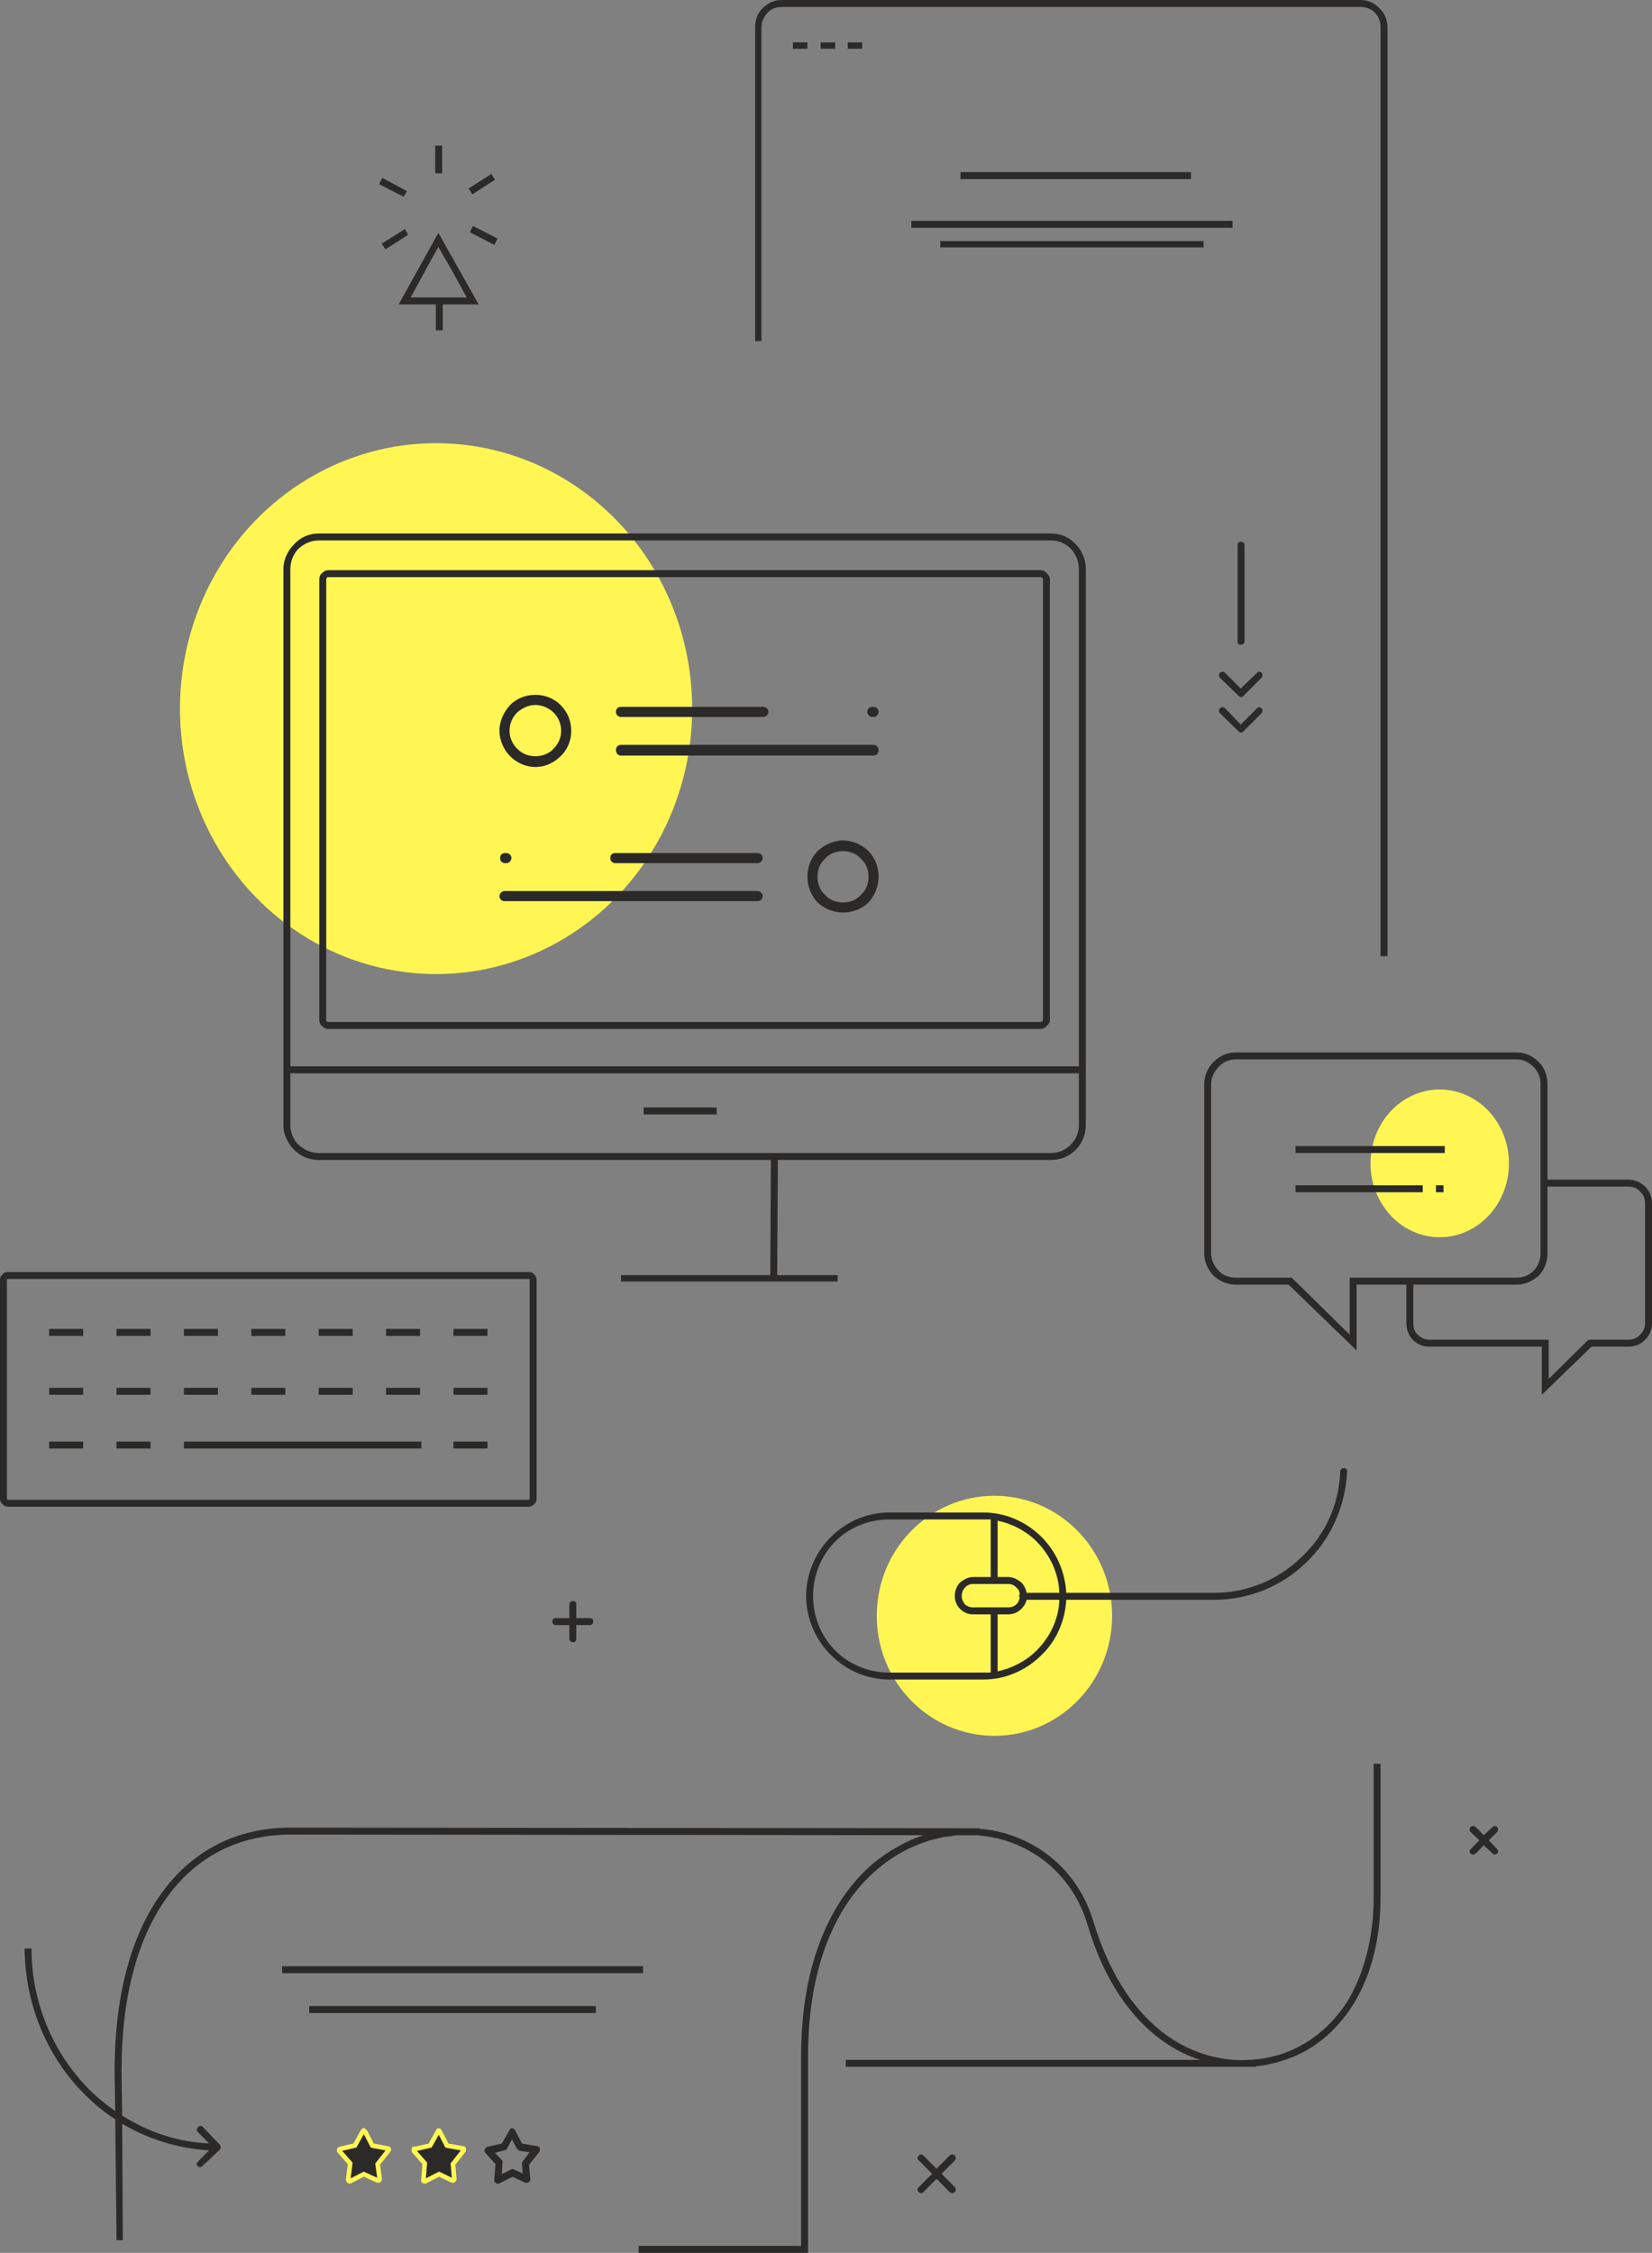 <?xml version="1.0" encoding="UTF-8"?> <svg xmlns="http://www.w3.org/2000/svg" width="358" height="488" viewBox="0 0 358 488" fill="none"><rect x="0" y="0" width="358" height="488" fill="#808080" stroke="none"/> <ellipse cx="215.5" cy="350" rx="25.5" ry="26" fill="#FFF654"></ellipse> <ellipse cx="94.5" cy="153.5" rx="55.5" ry="57.5" fill="#FFF654"></ellipse> <ellipse cx="312" cy="252" rx="15" ry="16" fill="#FFF654"></ellipse> <path d="M138.396 486.492H173.609V445.369C173.609 424.807 180.297 411.236 189.305 403.56C192.717 400.818 196.402 398.762 200.087 397.528L62.647 397.391C51.591 397.528 42.583 402.189 36.305 410.825C29.89 419.598 26.342 432.346 26.342 448.521V449.618L26.478 458.254C32.074 461.818 38.489 464.011 45.313 464.285L42.856 461.818C42.583 461.544 42.583 460.996 42.993 460.721C43.266 460.447 43.675 460.447 43.948 460.721L47.633 464.56C47.906 464.834 47.906 465.245 47.633 465.656L43.812 469.22C43.539 469.494 43.129 469.494 42.856 469.22C42.447 468.946 42.583 468.535 42.856 468.261L45.313 465.793C38.489 465.382 32.074 463.326 26.478 460.036L26.615 485.258H25.25L24.977 459.076C22.247 457.294 19.79 455.238 17.47 452.771C9.963 444.82 5.459 433.991 5.323 422.065H6.824C6.824 433.58 11.328 444.135 18.562 451.811C20.473 453.867 22.657 455.649 24.977 457.294L24.84 449.618V448.521C24.84 432.072 28.525 418.912 35.077 410.002C41.628 400.955 51.045 396.02 62.51 395.883L207.457 396.02C208.958 396.02 210.46 396.02 211.961 396.02H212.234V396.157C214.691 396.294 217.148 396.843 219.468 397.665C227.52 400.544 234.072 406.849 236.938 416.171C240.623 428.371 246.355 436.184 252.77 440.845C260.823 446.602 269.831 447.288 277.201 445.094C283.343 443.175 288.529 439.063 292.214 433.169C295.626 427.274 297.674 419.735 297.674 410.962V382.038H299.175V410.962C299.175 420.009 297.128 427.822 293.443 433.854C289.621 440.16 284.162 444.546 277.61 446.465C275.836 447.013 274.062 447.425 272.151 447.562V447.699H183.299V446.191H260.14C257.411 445.369 254.681 443.998 251.951 442.079C245.263 437.281 239.258 429.193 235.573 416.582C232.843 407.809 226.565 401.778 218.922 399.036C216.738 398.214 214.281 397.802 211.825 397.528H207.594C206.502 397.665 205.546 397.802 204.454 397.939C199.541 398.899 194.628 401.092 190.26 404.793C181.525 412.058 175.11 425.355 175.11 445.369V488H138.396V486.492ZM109.734 184.782C110.28 184.782 110.826 185.193 110.826 185.879C110.826 186.427 110.28 186.975 109.734 186.975H109.461C108.779 186.975 108.369 186.427 108.369 185.879C108.369 185.193 108.779 184.782 109.461 184.782H109.734ZM164.191 184.782C164.737 184.782 165.283 185.193 165.283 185.879C165.283 186.427 164.737 186.975 164.191 186.975H133.346C132.663 186.975 132.254 186.427 132.254 185.879C132.254 185.193 132.663 184.782 133.346 184.782H164.191ZM164.191 193.007C164.737 193.007 165.283 193.555 165.283 194.103C165.283 194.789 164.737 195.2 164.191 195.2H109.324C108.779 195.2 108.233 194.789 108.233 194.103C108.233 193.555 108.779 193.007 109.324 193.007H164.191ZM182.753 184.371C181.116 184.371 179.751 184.919 178.795 186.016C177.703 186.975 177.157 188.346 177.157 189.854C177.157 191.499 177.703 192.87 178.795 193.829C179.751 194.926 181.116 195.474 182.753 195.474C184.255 195.474 185.62 194.926 186.575 193.829C187.667 192.87 188.213 191.499 188.213 189.854C188.213 188.346 187.667 186.975 186.575 186.016C185.62 184.919 184.255 184.371 182.753 184.371ZM177.157 184.371C178.659 183 180.57 182.04 182.753 182.04C184.801 182.04 186.848 183 188.213 184.371C189.578 185.742 190.396 187.798 190.396 189.854C190.396 192.047 189.578 193.966 188.213 195.474C186.848 196.845 184.801 197.667 182.753 197.667C180.57 197.667 178.659 196.845 177.157 195.474C175.793 193.966 174.974 192.047 174.974 189.854C174.974 187.798 175.793 185.742 177.157 184.371ZM189.032 155.31C188.486 155.31 187.94 154.762 187.94 154.213C187.94 153.528 188.486 153.117 189.032 153.117H189.305C189.851 153.117 190.396 153.528 190.396 154.213C190.396 154.762 189.851 155.31 189.305 155.31H189.032ZM134.574 155.31C133.892 155.31 133.482 154.762 133.482 154.213C133.482 153.528 133.892 153.117 134.574 153.117H165.42C165.966 153.117 166.512 153.528 166.512 154.213C166.512 154.762 165.966 155.31 165.42 155.31H134.574ZM134.574 163.672C133.892 163.672 133.482 163.124 133.482 162.438C133.482 161.89 133.892 161.342 134.574 161.342H189.305C189.987 161.342 190.396 161.89 190.396 162.438C190.396 163.124 189.987 163.672 189.305 163.672H134.574ZM116.012 150.512C118.196 150.512 120.107 151.335 121.472 152.706C122.973 154.213 123.792 156.133 123.792 158.326C123.792 160.382 122.973 162.438 121.472 163.809C120.107 165.18 118.196 166.139 116.012 166.139C113.828 166.139 111.918 165.18 110.553 163.809C109.188 162.438 108.233 160.382 108.233 158.326C108.233 156.133 109.188 154.213 110.553 152.706C111.918 151.335 113.828 150.512 116.012 150.512ZM119.97 154.351C119.015 153.391 117.514 152.706 116.012 152.706C114.511 152.706 113.146 153.391 112.054 154.351C111.099 155.31 110.416 156.681 110.416 158.326C110.416 159.834 111.099 161.204 112.054 162.164C113.146 163.261 114.511 163.809 116.012 163.809C117.514 163.809 119.015 163.261 119.97 162.164C120.926 161.204 121.608 159.834 121.608 158.326C121.608 156.681 120.926 155.31 119.97 154.351ZM311.186 256.748H312.823V258.256H311.186V256.748ZM280.75 256.748H308.319V258.256H280.75V256.748ZM280.75 248.249H313.096V249.757H280.75V248.249ZM306.272 278.27V286.631C306.272 287.591 306.545 288.551 307.228 289.099C307.91 289.784 308.729 290.196 309.684 290.196H335.616V298.694L344.215 290.196H352.95C353.905 290.196 354.861 289.784 355.407 289.099C356.089 288.551 356.499 287.591 356.499 286.631V260.587C356.499 259.627 356.089 258.667 355.407 258.119C354.861 257.434 353.905 257.022 352.95 257.022H335.344V271.553C335.344 273.335 334.661 275.117 333.433 276.351C332.204 277.447 330.567 278.27 328.656 278.27H306.272ZM335.344 255.515H352.95C354.315 255.515 355.68 256.2 356.499 257.022C357.454 257.982 358 259.216 358 260.587V286.631C358 288.002 357.454 289.373 356.499 290.196C355.68 291.155 354.315 291.703 352.95 291.703H344.897L334.115 302.121V291.703H309.684C308.32 291.703 307.091 291.155 306.136 290.196C305.317 289.373 304.771 288.002 304.771 286.631V278.27H293.989V292.526L279.248 278.27H267.783C265.873 278.27 264.235 277.447 263.007 276.351C261.778 275.117 260.959 273.335 260.959 271.553V234.816C260.959 232.897 261.778 231.252 263.007 230.018C264.235 228.784 265.873 227.962 267.783 227.962H328.656C330.567 227.962 332.204 228.784 333.433 230.018C334.661 231.252 335.344 232.897 335.344 234.816V255.515ZM267.783 276.762H279.931L292.487 289.099V276.762H328.656C330.157 276.762 331.385 276.213 332.341 275.254C333.296 274.294 333.842 272.924 333.842 271.553V234.816C333.842 233.308 333.296 232.074 332.341 231.115C331.385 230.155 330.157 229.47 328.656 229.47H267.783C266.282 229.47 264.917 230.155 264.098 231.115C263.143 232.074 262.461 233.308 262.461 234.816V271.553C262.461 272.924 263.143 274.294 264.098 275.254C264.917 276.213 266.282 276.762 267.783 276.762ZM166.921 276.214L167.058 251.265H69.061C67.014 251.265 65.103 250.443 63.739 249.072C62.374 247.701 61.418 245.782 61.418 243.726V123.234C61.418 121.178 62.374 119.258 63.739 117.888C65.103 116.38 67.014 115.557 69.061 115.557H227.793C229.841 115.557 231.751 116.38 233.116 117.888C234.481 119.258 235.3 121.178 235.3 123.234V243.726C235.3 245.782 234.481 247.701 233.116 249.072C231.751 250.443 229.841 251.265 227.793 251.265H168.559L168.422 276.214H181.525V277.584H134.574V276.214H166.921ZM155.32 241.396H139.488V239.888H155.32V241.396ZM233.799 232.485H62.92V243.726C62.92 245.371 63.602 246.879 64.694 247.975C65.922 249.072 67.424 249.757 69.061 249.757H227.793C229.431 249.757 230.933 249.072 232.024 247.975C233.116 246.879 233.799 245.371 233.799 243.726V232.485ZM62.92 230.978H233.799V123.234C233.799 121.589 233.116 119.944 232.024 118.847C230.933 117.751 229.431 117.065 227.793 117.065H69.061C67.424 117.065 65.922 117.751 64.694 118.847C63.602 119.944 62.92 121.589 62.92 123.234V230.978ZM71.109 123.508H225.473C226.019 123.508 226.565 123.782 226.838 124.193C227.247 124.467 227.52 125.016 227.52 125.564V220.834C227.52 221.382 227.247 221.93 226.838 222.204C226.565 222.616 226.019 222.89 225.473 222.89H71.109C70.563 222.89 70.153 222.616 69.744 222.204C69.334 221.93 69.198 221.382 69.198 220.834V125.564C69.198 125.016 69.334 124.467 69.744 124.193C70.153 123.782 70.563 123.508 71.109 123.508ZM225.473 125.016H71.109C70.972 125.016 70.836 125.016 70.836 125.153C70.699 125.29 70.699 125.427 70.699 125.564V220.834C70.699 220.971 70.699 221.108 70.836 221.245C70.836 221.245 70.972 221.382 71.109 221.382H225.473C225.61 221.382 225.746 221.245 225.883 221.245C225.883 221.108 226.019 220.971 226.019 220.834V125.564C226.019 125.427 225.883 125.29 225.883 125.153C225.746 125.016 225.61 125.016 225.473 125.016ZM220.969 346.124C220.969 345.987 220.833 345.849 220.833 345.712C220.833 345.575 220.969 345.438 220.969 345.301C220.969 344.753 220.696 344.205 220.287 343.93C219.877 343.382 219.195 343.108 218.512 343.108H210.869C210.187 343.108 209.504 343.382 209.095 343.93C208.685 344.342 208.413 345.027 208.413 345.712C208.413 346.398 208.685 346.946 209.095 347.494C209.504 347.906 210.187 348.18 210.869 348.18H218.512C219.195 348.18 219.877 347.906 220.287 347.494C220.696 347.083 220.833 346.672 220.969 346.124ZM222.47 345.027C224.927 345.027 227.247 345.027 229.568 345.027C229.431 340.778 227.52 336.802 224.654 333.924C222.47 331.73 219.468 330.085 216.192 329.4V341.6H218.512C219.604 341.6 220.56 342.148 221.379 342.834C221.925 343.382 222.334 344.205 222.47 345.027ZM231.069 345.027H237.757C244.99 345.027 251.678 345.027 263.143 345.027C270.377 345.027 277.064 342.148 281.978 337.351C287.028 332.69 290.167 326.11 290.44 318.708C290.44 318.297 290.849 318.022 291.259 318.022C291.668 318.022 291.941 318.297 291.941 318.708C291.532 326.521 288.256 333.512 283.07 338.447C277.883 343.519 270.786 346.535 263.143 346.535C256.046 346.535 247.038 346.535 237.757 346.535H231.069C230.796 351.196 228.885 355.445 225.746 358.461C222.47 361.751 217.966 363.807 213.053 363.807H192.717C187.803 363.807 183.299 361.751 180.024 358.461C176.748 355.171 174.701 350.647 174.701 345.712C174.701 340.778 176.748 336.254 180.024 332.964C183.299 329.674 187.803 327.618 192.717 327.618H213.053C217.966 327.618 222.47 329.674 225.746 332.964C228.885 336.117 230.796 340.366 231.069 345.027ZM229.568 346.535H222.47C222.334 347.22 221.925 347.906 221.379 348.454C220.56 349.276 219.604 349.688 218.512 349.688H216.192V362.025C219.468 361.339 222.47 359.694 224.654 357.501C227.52 354.622 229.431 350.784 229.568 346.535ZM214.691 362.299V349.688H210.869C209.777 349.688 208.822 349.276 208.003 348.454C207.321 347.769 206.911 346.809 206.911 345.712C206.911 344.616 207.321 343.519 208.003 342.834C208.822 342.148 209.777 341.6 210.869 341.6H214.691V329.126C214.145 329.126 213.599 329.126 213.053 329.126H192.717C188.213 329.126 183.982 330.908 180.979 333.924C177.976 336.939 176.202 341.189 176.202 345.712C176.202 350.236 177.976 354.485 180.979 357.501C183.982 360.517 188.213 362.299 192.717 362.299H213.053C213.599 362.299 214.145 362.299 214.691 362.299ZM123.382 347.494C123.382 347.083 123.792 346.809 124.201 346.809C124.611 346.809 124.884 347.083 124.884 347.494V350.51H127.886C128.296 350.51 128.569 350.784 128.569 351.196C128.569 351.607 128.296 352.018 127.886 352.018H124.884V355.034C124.884 355.445 124.611 355.719 124.201 355.719C123.792 355.719 123.382 355.445 123.382 355.034V352.018H120.38C119.97 352.018 119.697 351.607 119.697 351.196C119.697 350.784 119.97 350.51 120.38 350.51H123.382V347.494ZM1.774 275.528H114.511C115.057 275.528 115.466 275.665 115.739 276.076C116.149 276.351 116.285 276.762 116.285 277.31V324.602C116.285 325.014 116.149 325.562 115.739 325.836C115.466 326.11 115.057 326.384 114.511 326.384H1.774C1.228 326.384 0.819 326.11 0.546 325.836C0.136 325.425 0 325.014 0 324.602V277.31C0 276.762 0.136 276.351 0.546 276.076C0.819 275.665 1.228 275.528 1.774 275.528ZM114.511 277.036H1.774C1.638 277.036 1.638 277.036 1.501 277.036C1.501 277.173 1.501 277.173 1.501 277.31V324.602V324.739C1.638 324.876 1.638 324.876 1.774 324.876H114.511C114.647 324.876 114.647 324.739 114.784 324.739V324.602V277.31C114.784 277.173 114.784 277.173 114.784 277.036C114.647 277.036 114.647 277.036 114.511 277.036ZM98.269 312.265H105.639V313.773H98.269V312.265ZM39.854 312.265H91.308V313.773H39.854V312.265ZM25.25 312.265H32.62V313.773H25.25V312.265ZM10.646 312.265H18.016V313.773H10.646V312.265ZM98.269 287.865H105.639V289.373H98.269V287.865ZM83.665 287.865H91.035V289.373H83.665V287.865ZM69.061 287.865H76.432V289.373H69.061V287.865ZM54.458 287.865H61.828V289.373H54.458V287.865ZM39.854 287.865H47.224V289.373H39.854V287.865ZM25.25 287.865H32.62V289.373H25.25V287.865ZM10.646 287.865H18.016V289.373H10.646V287.865ZM98.269 300.613H105.639V302.121H98.269V300.613ZM83.665 300.613H91.035V302.121H83.665V300.613ZM69.061 300.613H76.432V302.121H69.061V300.613ZM54.458 300.613H61.828V302.121H54.458V300.613ZM39.854 300.613H47.224V302.121H39.854V300.613ZM25.25 300.613H32.62V302.121H25.25V300.613ZM10.646 300.613H18.016V302.121H10.646V300.613ZM95.949 65.935V71.555H94.448V65.935H86.395L94.993 50.445L103.729 65.935H95.949ZM94.311 37.56V31.528H95.812V37.56H94.311ZM102.5 48.937L107.823 51.679L107.141 53.049L101.818 50.308L102.5 48.937ZM82.846 38.519L88.169 41.398L87.487 42.632L82.164 39.89L82.846 38.519ZM101.545 40.849L106.458 37.697L107.277 38.93L102.364 42.083L101.545 40.849ZM82.71 52.775L87.76 49.623L88.442 50.856L83.529 54.009L82.71 52.775ZM98.133 58.944L94.993 53.461L88.988 64.427H101.135L98.133 58.944ZM205.819 466.89C206.092 466.616 206.638 466.616 206.911 466.89C207.184 467.301 207.184 467.712 206.911 467.987L204.045 470.865L206.911 473.744C207.184 474.018 207.184 474.566 206.911 474.84C206.638 475.115 206.092 475.115 205.819 474.84L202.953 471.962L200.087 474.84C199.814 475.115 199.405 475.115 199.132 474.84C198.722 474.566 198.722 474.018 199.132 473.744L201.998 470.865L199.132 467.987C198.722 467.712 198.722 467.301 199.132 466.89C199.405 466.616 199.814 466.616 200.087 466.89L202.953 469.769L205.819 466.89ZM323.469 395.746C323.742 395.472 324.152 395.472 324.425 395.746C324.698 396.02 324.698 396.569 324.425 396.843L322.65 398.625L324.425 400.544C324.698 400.818 324.698 401.229 324.425 401.503C324.152 401.778 323.742 401.778 323.469 401.503L321.559 399.721L319.784 401.503C319.511 401.778 318.965 401.778 318.692 401.503C318.419 401.229 318.419 400.818 318.692 400.544L320.603 398.625L318.692 396.843C318.419 396.569 318.419 396.02 318.692 395.746C318.965 395.472 319.511 395.472 319.784 395.746L321.559 397.528L323.469 395.746ZM186.848 10.555H183.709V9.184H186.848V10.555ZM180.979 10.555H177.84V9.184H180.979V10.555ZM174.974 10.555H171.835V9.184H174.974V10.555ZM264.371 154.488C264.098 154.213 264.098 153.665 264.371 153.391C264.781 153.117 265.19 153.117 265.463 153.391L268.875 156.955L272.424 153.391C272.697 153.117 273.106 153.117 273.379 153.391C273.652 153.665 273.652 154.213 273.379 154.488L269.421 158.463C269.148 158.737 268.739 158.737 268.466 158.463L264.371 154.488ZM264.371 146.811C264.098 146.537 264.098 145.989 264.371 145.715C264.781 145.44 265.19 145.44 265.463 145.715L268.875 149.142L272.424 145.715C272.697 145.44 273.106 145.44 273.379 145.715C273.652 145.989 273.652 146.537 273.379 146.811L269.421 150.787C269.148 151.061 268.739 151.061 268.466 150.787L264.371 146.811ZM269.694 138.998C269.694 139.409 269.285 139.683 268.875 139.683C268.466 139.683 268.193 139.409 268.193 138.998V118.025C268.193 117.613 268.466 117.339 268.875 117.339C269.285 117.339 269.694 117.613 269.694 118.025V138.998ZM203.772 52.227H260.823V53.598H203.772V52.227ZM197.494 47.84H267.101V49.348H197.494V47.84ZM208.14 37.285H258.093V38.793H208.14V37.285ZM163.645 73.885V5.894C163.645 4.249 164.191 2.742 165.283 1.782C166.375 0.685 167.74 0 169.378 0H294.807C296.445 0 297.947 0.685 298.902 1.782C299.994 2.742 300.676 4.249 300.676 5.894V207.126H299.175V5.894C299.175 4.661 298.766 3.564 297.947 2.742C297.128 1.919 296.036 1.508 294.807 1.508H169.378C168.149 1.508 167.058 1.919 166.375 2.742C165.556 3.564 165.01 4.661 165.01 5.894V73.885H163.645ZM67.014 434.539H129.115V436.047H67.014V434.539ZM61.145 425.903H139.351V427.411H61.145V425.903Z" fill="#2B2A29"></path> <path d="M105.602 465.034L108.75 464.315L110.393 461.437C110.53 461.006 111.078 460.862 111.351 461.15C111.488 461.294 111.625 461.294 111.625 461.437L113.131 464.315L116.417 464.89C116.827 464.89 117.101 465.322 116.964 465.753C116.964 465.897 116.964 466.041 116.827 466.185L114.637 468.918L114.911 471.939C115.048 472.371 114.637 472.802 114.226 472.802C114.089 472.802 113.953 472.802 113.816 472.802L111.078 471.507L108.203 472.946C107.792 473.09 107.381 472.946 107.107 472.514C107.107 472.371 107.107 472.227 107.107 472.083L107.381 468.774L105.191 466.329C104.917 466.041 104.917 465.609 105.328 465.178C105.328 465.178 105.465 465.034 105.602 465.034ZM109.435 465.753L107.244 466.329L108.75 467.911C108.887 468.055 109.024 468.343 108.887 468.486L108.75 470.932L110.804 469.925C110.941 469.781 111.215 469.781 111.351 469.925L113.268 470.788L113.131 468.774C113.131 468.486 113.131 468.343 113.268 468.199L114.774 466.185L112.584 465.897C112.447 465.753 112.173 465.609 112.036 465.465L110.941 463.451L109.845 465.465C109.709 465.609 109.572 465.753 109.435 465.753Z" fill="#2B2A29"></path> <path d="M92.992 464.802L93.207 464.752L93.315 464.56L94.932 461.682L94.958 461.637L94.973 461.586C94.987 461.544 95.019 461.515 95.057 461.504C95.069 461.5 95.077 461.5 95.082 461.5C95.143 461.563 95.201 461.609 95.248 461.642C95.25 461.644 95.252 461.645 95.254 461.647L95.264 461.666L96.747 464.544L96.86 464.764L97.104 464.807L100.338 465.382L100.382 465.39H100.426C100.436 465.39 100.453 465.391 100.473 465.425C100.496 465.461 100.512 465.525 100.488 465.604L100.465 465.677V465.753C100.465 465.792 100.465 465.813 100.464 465.832C100.463 465.838 100.463 465.842 100.463 465.846L100.451 465.858L100.438 465.875L98.281 468.608L98.158 468.764L98.176 468.962L98.443 471.958C98.439 472.069 98.402 472.172 98.354 472.238C98.307 472.302 98.276 472.302 98.27 472.302H98.269H98.269H98.268H98.267H98.266H98.266H98.265H98.264H98.263H98.262H98.262H98.261H98.26H98.259H98.258H98.258H98.257H98.256H98.255H98.254H98.254H98.253H98.252H98.251H98.251H98.25H98.249H98.248H98.247H98.247H98.246H98.245H98.244H98.243H98.243H98.242H98.241H98.24H98.24H98.239H98.238H98.237H98.236H98.236H98.235H98.234H98.233H98.232H98.232H98.231H98.23H98.229H98.228H98.228H98.227H98.226H98.225H98.225H98.224H98.223H98.222H98.221H98.221H98.22H98.219H98.218H98.217H98.217H98.216H98.215H98.214H98.213H98.213H98.212H98.211H98.21H98.21H98.209H98.208H98.207H98.206H98.206H98.205H98.204H98.203H98.202H98.202H98.201H98.2H98.199H98.198H98.198H98.197H98.196H98.195H98.195H98.194H98.193H98.192H98.191H98.191H98.19H98.189H98.188H98.187H98.187H98.186H98.185H98.184H98.183H98.183H98.182H98.181H98.18H98.18H98.179H98.178H98.177H98.176H98.176H98.175H98.174H98.173H98.172H98.172H98.171H98.17H98.169H98.168H98.168H98.167H98.166H98.165H98.165H98.164H98.163H98.162H98.161H98.16H98.16H98.159H98.158H98.157H98.157H98.156H98.155H98.154H98.153H98.153H98.152H98.151H98.15H98.15H98.149H98.148H98.147H98.146H98.145H98.145H98.144H98.143H98.142H98.142H98.141H98.14H98.139H98.138H98.138H98.137H98.136H98.135H98.135H98.134H98.133H98.132H98.131H98.13H98.13H98.129H98.128H98.127H98.127H98.126H98.125H98.124H98.123H98.123H98.122H98.121H98.12H98.12H98.119H98.118H98.117H98.116H98.115H98.115H98.114H98.113H98.112H98.112H98.111H98.11H98.109H98.108H98.108H98.107H98.106H98.105H98.105H98.104H98.103H98.102H98.101H98.1H98.1H98.099H98.098H98.097H98.097H98.096H98.095H98.094H98.093H98.093H98.092H98.091H98.09H98.09H98.089H98.088H98.087H98.086H98.085H98.085H98.084H98.083H98.082H98.082H98.081H98.08H98.079H98.078H98.078H98.077H98.076H98.075H98.075H98.074H98.073H98.072H98.071H98.07H98.07H98.069H98.068H98.067H98.067H98.066H98.065H98.064H98.063H98.063H98.062H98.061H98.06H98.059H98.059H98.058H98.057H98.056H98.055H98.055H98.054H98.053H98.052H98.052H98.051H98.05H98.049H98.048H98.048H98.047H98.046H98.045H98.044H98.044H98.043H98.042H98.041H98.04H98.04H98.039H98.038H98.037H98.037H98.036H98.035H98.034H98.033H98.033H98.032H98.031H98.03H98.029H98.029H98.028H98.027H98.026H98.025H98.025H98.024H98.023H98.022H98.022H98.021H98.02H98.019H98.018H98.018H98.017H98.016H98.015H98.014H98.014H98.013H98.012H98.011H98.01H98.01H98.009H98.008H98.007H98.007H98.006H98.005H98.004H98.003H98.003H98.002H98.001H98H97.999H97.999H97.998H97.997H97.996H97.996H97.995H97.994H97.993H97.992H97.992H97.991H97.99H97.989H97.988H97.988H97.987H97.986H97.985H97.984H97.984H97.983H97.982H97.981H97.981H97.98H97.979L95.386 471.057L95.163 470.95L94.943 471.062L92.147 472.483C92.06 472.509 91.99 472.503 91.931 472.48C91.883 472.461 91.824 472.424 91.761 472.353V472.353V472.352V472.351V472.35V472.349V472.348V472.348V472.347V472.346V472.345V472.344V472.343V472.343V472.342V472.341V472.34V472.339V472.338V472.337V472.337V472.336V472.335V472.334V472.333V472.332V472.332V472.331V472.33V472.329V472.328V472.327V472.327V472.326V472.325V472.324V472.323V472.322V472.321V472.321V472.32V472.319V472.318V472.317V472.316V472.316V472.315V472.314V472.313V472.312V472.311V472.31V472.31V472.309V472.308V472.307V472.306V472.305V472.305V472.304V472.303V472.302V472.301V472.3V472.3V472.299V472.298V472.297V472.296V472.295V472.294V472.294V472.293V472.292V472.291V472.29V472.289V472.289V472.288V472.287V472.286V472.285V472.284V472.284V472.283V472.282V472.281V472.28V472.279V472.278V472.278V472.277V472.276V472.275V472.274V472.273V472.273V472.272V472.271V472.27V472.269V472.268V472.267V472.267V472.266V472.265V472.264V472.263V472.262V472.262V472.261V472.26V472.259V472.258V472.257V472.257V472.256V472.255V472.254V472.253V472.252V472.251V472.251V472.25V472.249V472.248V472.247V472.246V472.246V472.245V472.244V472.243V472.242V472.241V472.241V472.24V472.239V472.238V472.237V472.236V472.235V472.235V472.234V472.233V472.232V472.231V472.23V472.23V472.229V472.228V472.227V472.226V472.225V472.225V472.224V472.223V472.222V472.221V472.22V472.219V472.219V472.218V472.217V472.216V472.215V472.214V472.214V472.213V472.212V472.211V472.21V472.209V472.208V472.208V472.207V472.206V472.205V472.204V472.203V472.203V472.202V472.201V472.2V472.199V472.198V472.198V472.197V472.196V472.195V472.194V472.193V472.192V472.192V472.191V472.19V472.189V472.188V472.187V472.187V472.186V472.185V472.184V472.183V472.182V472.182V472.181V472.18V472.179V472.178V472.177V472.176V472.176V472.175V472.174V472.173V472.172V472.171V472.171V472.17V472.169V472.168V472.167V472.166V472.165V472.165V472.164V472.163V472.162V472.161V472.16V472.16V472.159V472.158V472.157V472.156V472.155V472.155V472.154V472.153V472.152V472.151V472.15V472.149V472.149V472.148V472.147V472.146V472.145V472.144V472.144V472.143V472.142V472.141V472.14V472.139V472.139V472.138V472.137V472.136V472.135V472.134V472.133V472.133V472.132V472.131V472.13V472.129V472.128V472.128V472.127V472.126V472.125V472.124V472.123V472.122V472.122V472.121V472.12V472.119V472.118V472.117V472.117V472.116V472.115V472.114V472.113V472.112V472.112V472.111V472.11V472.109V472.108V472.107V472.106V472.106V472.105V472.104V472.103V472.103L92.029 468.815L92.047 468.603L91.906 468.443L89.75 465.998L89.745 465.992L89.74 465.987C89.688 465.932 89.629 465.81 89.719 465.594C89.755 465.577 89.787 465.561 89.807 465.55L89.812 465.547C89.83 465.537 89.841 465.532 89.851 465.527C89.86 465.522 89.863 465.521 89.864 465.521C89.864 465.521 89.864 465.521 89.864 465.521C89.863 465.521 89.856 465.524 89.842 465.527C89.828 465.53 89.807 465.534 89.779 465.534V465.475C89.785 465.465 89.792 465.454 89.799 465.443L89.779 465.43V465.034L89.892 465.521L92.992 464.802ZM76.684 464.802L76.899 464.752L77.007 464.56L78.618 461.694C78.688 461.585 78.751 461.534 78.787 461.512C78.905 461.632 79.024 461.695 79.091 461.731C79.094 461.732 79.096 461.733 79.099 461.735C79.116 461.744 79.129 461.751 79.138 461.756L80.574 464.544L80.687 464.761L80.928 464.806L84.027 465.382L84.073 465.39H84.119H84.119C84.126 465.39 84.156 465.39 84.203 465.454C84.234 465.496 84.26 465.553 84.276 465.617C84.246 465.669 84.225 465.715 84.209 465.748C84.208 465.751 84.206 465.754 84.205 465.757C84.171 465.829 84.165 465.835 84.158 465.843L84.158 465.843L84.144 465.858L84.13 465.875L81.974 468.608L81.843 468.775L81.871 468.984L82.27 471.967C82.265 472.075 82.228 472.174 82.181 472.238C82.135 472.302 82.104 472.302 82.097 472.302H82.097H82.096H82.095H82.095H82.094H82.093H82.092H82.091H82.091H82.09H82.089H82.088H82.088H82.087H82.086H82.085H82.084H82.084H82.083H82.082H82.081H82.08H82.08H82.079H82.078H82.077H82.076H82.076H82.075H82.074H82.073H82.073H82.072H82.071H82.07H82.069H82.069H82.068H82.067H82.066H82.065H82.065H82.064H82.063H82.062H82.061H82.061H82.06H82.059H82.058H82.058H82.057H82.056H82.055H82.054H82.054H82.053H82.052H82.051H82.05H82.05H82.049H82.048H82.047H82.046H82.046H82.045H82.044H82.043H82.043H82.042H82.041H82.04H82.039H82.039H82.038H82.037H82.036H82.035H82.035H82.034H82.033H82.032H82.031H82.031H82.03H82.029H82.028H82.028H82.027H82.026H82.025H82.024H82.024H82.023H82.022H82.021H82.02H82.02H82.019H82.018H82.017H82.016H82.016H82.015H82.014H82.013H82.013H82.012H82.011H82.01H82.009H82.009H82.008H82.007H82.006H82.005H82.005H82.004H82.003H82.002H82.001H82.001H82H81.999H81.998H81.998H81.997H81.996H81.995H81.994H81.994H81.993H81.992H81.991H81.99H81.99H81.989H81.988H81.987H81.987H81.986H81.985H81.984H81.983H81.983H81.982H81.981H81.98H81.979H81.979H81.978H81.977H81.976H81.975H81.975H81.974H81.973H81.972H81.972H81.971H81.97H81.969H81.968H81.968H81.967H81.966H81.965H81.964H81.964H81.963H81.962H81.961H81.96H81.96H81.959H81.958H81.957H81.957H81.956H81.955H81.954H81.953H81.953H81.952H81.951H81.95H81.949H81.949H81.948H81.947H81.946H81.945H81.945H81.944H81.943H81.942H81.942H81.941H81.94H81.939H81.938H81.938H81.937H81.936H81.935H81.934H81.934H81.933H81.932H81.931H81.93H81.93H81.929H81.928H81.927H81.927H81.926H81.925H81.924H81.923H81.922H81.922H81.921H81.92H81.919H81.919H81.918H81.917H81.916H81.915H81.915H81.914H81.913H81.912H81.912H81.911H81.91H81.909H81.908H81.907H81.907H81.906H81.905H81.904H81.904H81.903H81.902H81.901H81.9H81.9H81.899H81.898H81.897H81.896H81.896H81.895H81.894H81.893H81.892H81.892H81.891H81.89H81.889H81.889H81.888H81.887H81.886H81.885H81.885H81.884H81.883H81.882H81.881H81.881H81.88H81.879H81.878H81.877H81.877H81.876H81.875H81.874H81.874H81.873H81.872H81.871H81.87H81.87H81.869H81.868H81.867H81.866H81.866H81.865H81.864H81.863H81.862H81.862H81.861H81.86H81.859H81.859H81.858H81.857H81.856H81.855H81.855H81.854H81.853H81.852H81.851H81.851H81.85H81.849H81.848H81.847H81.847H81.846H81.845H81.844H81.844H81.843H81.842H81.841H81.84H81.84H81.839H81.838H81.837H81.836H81.836H81.835H81.834H81.833H81.832H81.832H81.831H81.83H81.829H81.829H81.828H81.827H81.826H81.825H81.825H81.824H81.823H81.822H81.821H81.821H81.82H81.819H81.818H81.817H81.817H81.816H81.815H81.814H81.814H81.813H81.812H81.811H81.81H81.81H81.809H81.808H81.807H81.806H81.806H81.805H81.804H81.803H81.802H81.802H81.802L79.07 471.053L78.851 470.952L78.636 471.062L75.839 472.483C75.748 472.51 75.686 472.499 75.656 472.486C75.632 472.476 75.593 472.452 75.566 472.365L75.532 472.256L75.457 472.176C75.456 472.172 75.456 472.167 75.455 472.162C75.455 472.148 75.454 472.134 75.454 472.113L75.855 468.835L75.882 468.612L75.734 468.443L73.577 465.998L73.572 465.992L73.567 465.987C73.516 465.932 73.456 465.81 73.548 465.592C73.604 465.563 73.648 465.534 73.677 465.513C73.687 465.506 73.696 465.5 73.705 465.493L76.684 464.802Z" fill="#2B2A29" stroke="#FFF654"></path> </svg> 